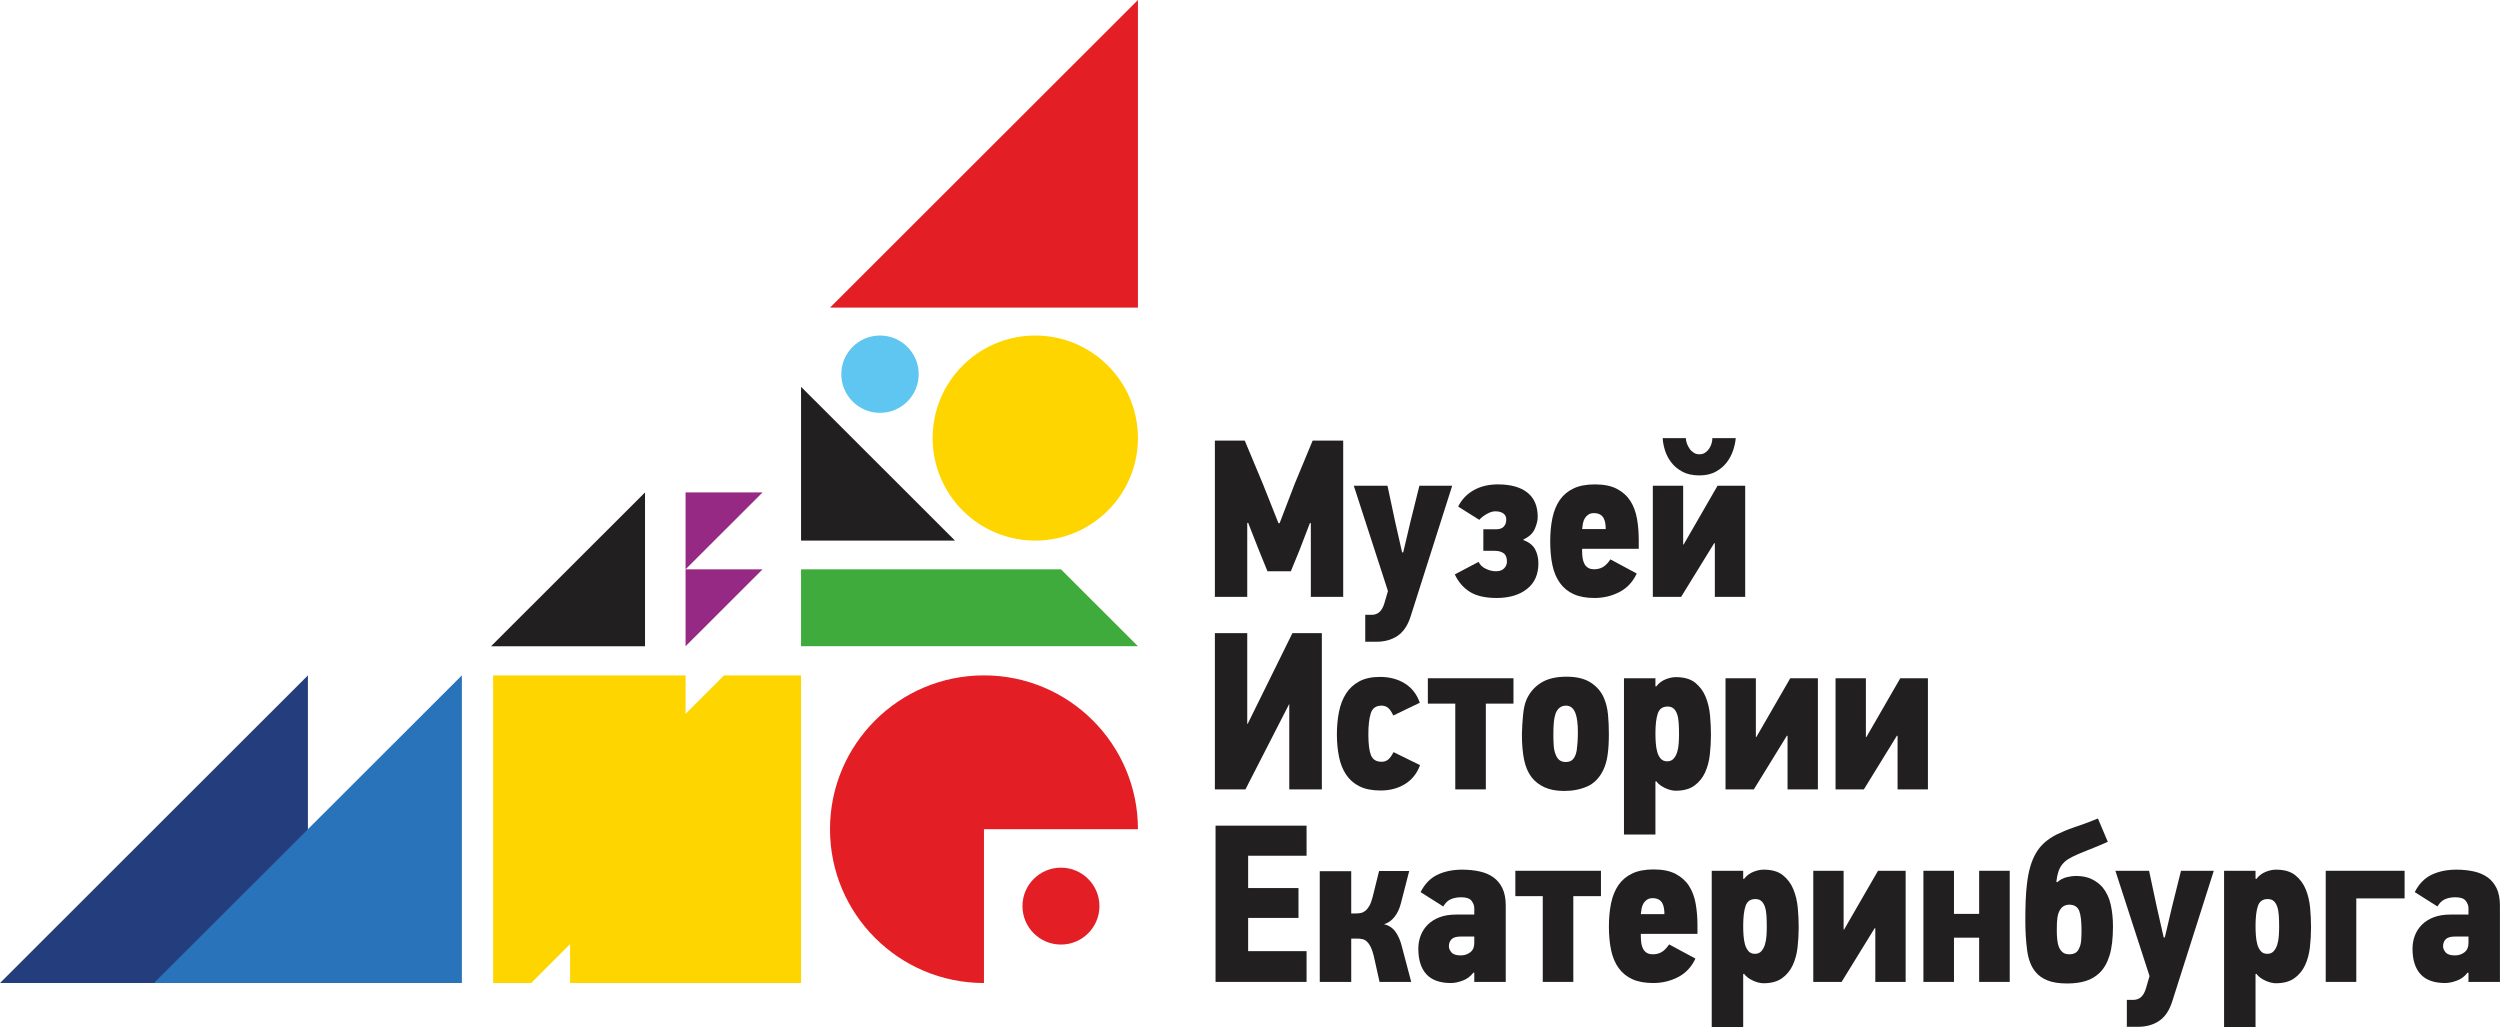 <?xml version="1.0" encoding="UTF-8"?> <!-- Creator: CorelDRAW 2019 (64-Bit) --> <svg xmlns="http://www.w3.org/2000/svg" xmlns:xlink="http://www.w3.org/1999/xlink" xml:space="preserve" width="667px" height="274px" style="shape-rendering:geometricPrecision; text-rendering:geometricPrecision; image-rendering:optimizeQuality; fill-rule:evenodd; clip-rule:evenodd" viewBox="0 0 16277 6693" preserveAspectRatio="none"> <defs> <style type="text/css"> <![CDATA[ .fil0 {fill:#FFD500;fill-rule:nonzero} .fil4 {fill:#E31E24;fill-rule:nonzero} .fil3 {fill:#221F21;fill-rule:nonzero} .fil5 {fill:#962983;fill-rule:nonzero} .fil7 {fill:#5FC6F1;fill-rule:nonzero} .fil6 {fill:#3FAB3C;fill-rule:nonzero} .fil2 {fill:#2873B9;fill-rule:nonzero} .fil1 {fill:#243D7C;fill-rule:nonzero} ]]> </style> </defs> <g id="Слой_x0020_1">  <g id="_2677571119376"> <path class="fil0" d="M6072.19 2854.91c0,-368.99 299.35,-668.24 668.27,-668.24 369.21,0 668.44,299.25 668.44,668.24 0,369.04 -299.23,668.27 -668.44,668.27 -368.92,0 -668.27,-299.23 -668.27,-668.27z"></path> <polygon class="fil1" points="2004.78,4401.59 2004.78,6406.42 -0,6406.42 "></polygon> <polygon class="fil2" points="3007.2,4401.59 3007.2,6406.42 1002.41,6406.42 "></polygon> <polygon class="fil3" points="4199.61,3209.16 4199.61,4211.61 3197.19,4211.61 "></polygon> <polygon class="fil4" points="7408.89,0 7408.89,2004.86 5403.97,2004.86 "></polygon> <polygon class="fil0" points="4463.61,4652.15 4463.61,4401.59 3210.61,4401.59 3210.61,6406.42 3458.26,6406.42 3711.74,6152.87 3711.74,6406.42 5215.46,6406.42 5215.46,4401.59 4714.24,4401.59 "></polygon> <polygon class="fil5" points="4463.61,4211.52 4463.61,3710.34 4964.87,3710.34 "></polygon> <polygon class="fil5" points="4463.61,3710.34 4463.61,3209.16 4964.87,3209.16 "></polygon> <polygon class="fil6" points="6907.6,3710.32 5215.46,3710.32 5215.46,4211.52 7408.89,4211.52 "></polygon> <polygon class="fil3" points="5215.46,2520.81 5215.46,3523.18 6217.83,3523.18 "></polygon> <path class="fil7" d="M5477.61 2438.6c0,-139.14 112.83,-251.93 251.87,-251.93 139.2,0 251.97,112.79 251.97,251.93 0,139.14 -112.76,251.93 -251.97,251.93 -139.04,0 -251.87,-112.79 -251.87,-251.93z"></path> <path class="fil4" d="M6406.36 5403.96l1002.53 0c0,-553.61 -448.84,-1002.42 -1002.53,-1002.42 -553.62,0 -1002.39,448.81 -1002.39,1002.42 0,553.6 448.77,1002.46 1002.39,1002.46l0 -1002.46z"></path> <path class="fil4" d="M6657.03 5905.15c0,-138.27 112.24,-250.47 250.57,-250.47 138.46,0 250.63,112.2 250.63,250.47 0,138.49 -112.17,250.67 -250.63,250.67 -138.33,0 -250.57,-112.18 -250.57,-250.67z"></path> <polygon class="fil3" points="8534.59,3889.84 8534.59,3409.92 8528.76,3408.45 8458.55,3591.34 8404.39,3723.02 8252.24,3723.02 8195.17,3582.57 8126.37,3407 8120.55,3408.45 8120.55,3889.84 7909.83,3889.84 7909.83,2871.49 8104.42,2871.49 8222.93,3155.36 8323.92,3409.92 8331.24,3409.92 8429.27,3153.9 8546.36,2871.49 8745.31,2871.49 8745.31,3889.84 "></polygon> <path class="fil3" d="M9184.38 4017.14c-18.57,58.53 -46.83,100.69 -84.88,126.56 -38.06,25.83 -84.34,38.75 -138.98,38.75l-71.68 0 0 -175.57 42.41 0c39.98,0 67.33,-24.87 81.93,-74.61l23.45 -80.49 -222.4 -686.21 219.48 0 49.73 234.1 45.37 200.46 7.28 0 46.83 -198.99 58.52 -235.57 213.61 0 -270.66 851.56z"></path> <path class="fil3" d="M9752.81 3156.83c82.87,0 146.81,17.76 191.7,53.37 44.85,35.65 67.26,88.53 67.26,158.74 0,22.44 -6.28,48.26 -18.99,77.57 -12.69,29.24 -37.08,52.19 -73.15,68.75l-1.47 4.39c37.08,13.69 62.61,33.94 76.83,60.7 14.11,26.87 21.17,57.33 21.17,91.48 0,72.19 -24.85,127.81 -74.58,166.82 -49.73,39 -115.58,58.5 -197.52,58.5 -73.15,0 -130.97,-13.15 -173.38,-39.47 -42.45,-26.34 -75.36,-64.39 -98.78,-114.13l155.07 -81.94c7.84,18.55 22.9,33.41 45.41,44.61 22.41,11.22 44.85,16.81 67.29,16.81 23.38,0 41.21,-6.32 53.4,-19.01 12.2,-12.69 18.28,-27.29 18.28,-43.88 0,-26.36 -7.32,-44.61 -21.99,-54.88 -14.6,-10.22 -33.62,-15.37 -57.04,-15.37l-74.65 0 0 -140.46 83.49 0c22.35,0 38.93,-5.85 49.67,-17.52 10.77,-11.77 16.13,-27.32 16.13,-46.87 0,-16.55 -6.38,-29.48 -19.06,-38.76 -12.62,-9.24 -30.22,-13.92 -52.66,-13.92 -16.59,0 -35.13,5.85 -55.58,17.6 -20.46,11.67 -36.59,24.39 -48.26,38.01l-137.54 -86.31c22.38,-45.82 56.1,-81.47 100.95,-106.81 44.85,-25.37 97.5,-38.02 158,-38.02z"></path> <path class="fil3" d="M10656.45 3737.7c-25.37,54.6 -62.87,94.84 -112.66,120.67 -49.77,25.88 -103.88,38.77 -162.46,38.77 -53.59,0 -98.7,-8.28 -135.3,-24.87 -36.56,-16.58 -66.35,-40.68 -89.24,-72.44 -22.93,-31.64 -39.29,-70.2 -49.05,-115.56 -9.7,-45.35 -14.6,-97.31 -14.6,-155.85 0,-56.52 4.9,-107.73 14.6,-153.59 9.75,-45.89 25.85,-84.88 48.29,-117.08 22.48,-32.2 52.21,-57.08 89.25,-74.61 37.07,-17.56 83.39,-26.31 139,-26.31 58.54,0 106.33,9.73 143.4,29.24 37.08,19.51 66.09,45.59 87.07,78.25 21.01,32.72 35.36,70.97 43.17,114.86 7.77,43.88 11.71,90.73 11.71,140.47l0 57.09 -368.73 0 0 11.68c0,16.59 0.98,32.17 2.89,46.82 1.95,14.61 5.89,27.58 11.75,38.78 5.85,11.22 13.92,20.01 24.13,26.34 10.25,6.35 23.65,9.52 40.23,9.52 20.49,0 39.03,-4.64 55.62,-13.91 16.55,-9.27 33.17,-26.1 49.76,-50.49l171.18 92.23zm-201.94 -289.73c0,-12.68 -0.94,-25.36 -2.89,-38.05 -1.98,-12.65 -5.6,-23.91 -10.96,-33.66 -5.37,-9.73 -13.2,-17.52 -23.42,-23.37 -10.22,-5.85 -23.71,-8.85 -40.23,-8.85 -13.69,0 -25.4,3.22 -35.09,9.53 -9.79,6.37 -17.6,14.43 -23.45,24.15 -5.85,9.75 -9.98,21.01 -12.46,33.66 -2.41,12.69 -4.13,24.88 -5.11,36.58l153.61 0z"></path> <path class="fil3" d="M10961.69 3548.91l220.87 -383.33 180.02 0 0 724.26 -197.54 0 0 -349.69 -4.4 0 -215.08 349.69 -184.34 0 0 -724.26 197.48 0 0 383.33 3 0zm14.6 -693.51c0,10.73 2.21,22.21 6.6,34.41 4.32,12.2 10.22,23.61 17.56,34.34 7.28,10.74 16.33,19.55 27.06,26.31 10.73,6.87 22.9,10.28 36.59,10.28 14.6,0 27.06,-3.41 37.27,-10.28 10.24,-6.76 19.06,-15.57 26.38,-26.31 7.28,-10.73 12.62,-22.15 16.07,-34.34 3.41,-12.2 5.14,-23.68 5.14,-34.41l152.15 0c-1.98,24.36 -7.58,50.73 -16.82,79 -9.3,28.29 -23.22,54.61 -41.7,79 -18.53,24.39 -42.44,44.62 -71.71,60.68 -29.27,16.13 -64.86,24.2 -106.78,24.2 -43.9,0 -80.75,-8.07 -110.49,-24.2 -29.79,-16.06 -53.92,-36.3 -72.4,-60.68 -18.57,-24.39 -32.23,-50.71 -41.01,-79 -8.79,-28.27 -13.69,-54.64 -14.64,-79l150.72 0z"></path> <polygon class="fil3" points="8394.15,5144.52 8394.15,4590 8392.68,4590 8108.84,5144.52 7909.83,5144.52 7909.83,4126.17 8120.55,4126.17 8120.55,4717.3 8123.48,4717.3 8414.63,4126.17 8606.3,4126.17 8606.3,5144.52 "></polygon> <path class="fil3" d="M8985.1 4411.49c61.48,0 115.1,14.17 160.96,42.4 45.83,28.33 78.51,70.27 98.03,125.87l-172.67 83.37c-10.73,-23.4 -21.92,-39.98 -33.66,-49.74 -11.68,-9.74 -25.86,-14.63 -42.45,-14.63 -37.04,0 -60.72,17.08 -70.93,51.2 -10.24,34.18 -15.32,79.54 -15.32,136.07 0,61.47 5.57,106.6 16.79,135.37 11.22,28.77 34.41,43.16 69.47,43.16 17.6,0 32.2,-5.11 43.98,-15.33 11.67,-10.29 22.86,-26.11 33.6,-47.58l172.67 84.87c-19.52,53.64 -51.91,94.62 -97.28,122.91 -45.41,28.27 -98.78,42.4 -160.22,42.4 -54.61,0 -100.1,-8.99 -136.44,-27.05 -36.32,-18.04 -65.37,-43.39 -87.13,-76.08 -21.85,-32.69 -37.33,-71.47 -46.5,-116.34 -9.21,-44.86 -13.79,-93.64 -13.79,-146.33 0,-52.66 4.58,-101.89 13.79,-147.75 9.17,-45.87 24.65,-85.61 46.5,-119.26 21.77,-33.64 50.58,-59.98 86.39,-79 35.87,-19.03 80.6,-28.52 134.23,-28.52z"></path> <polygon class="fil3" points="9674,4585.61 9674,5144.52 9474.99,5144.52 9474.99,4585.61 9296.49,4585.61 9296.49,4420.26 9853.93,4420.26 9853.93,4585.61 "></polygon> <path class="fil3" d="M10198.51 4410.03c67.29,0 120.69,13.15 160.22,39.49 39.51,26.32 67.51,59.48 84.1,99.51 13.66,31.23 22.45,66.57 26.38,106.08 3.87,39.48 5.83,82.64 5.83,129.47 0,51.7 -2.73,96.62 -8.07,134.64 -5.34,38.01 -14.86,71.19 -28.52,99.48 -25.37,51.74 -60.2,87.31 -104.57,106.81 -44.39,19.5 -94.38,29.24 -150,29.24 -49.76,0 -91.95,-7.77 -126.54,-23.37 -34.67,-15.63 -63.16,-37.54 -85.6,-65.87 -23.42,-31.19 -39.74,-69.72 -49.02,-115.57 -9.27,-45.84 -13.92,-100.98 -13.92,-165.35 0.95,-40.95 3.45,-82.15 7.32,-123.62 3.94,-41.45 11.22,-74.85 21.99,-100.23 20.42,-46.83 51.88,-83.64 94.38,-110.48 42.38,-26.8 97.76,-40.21 166.03,-40.21zm-2.21 188.73c-31.94,0 -54.64,17.08 -68.17,51.2 -5.76,16.59 -9.66,35.87 -11.55,57.81 -1.98,21.98 -2.92,48.54 -2.92,79.72 0,24.39 0.68,47.84 2.15,70.26 1.43,22.45 5.52,41.93 12.33,58.53 11.58,33.15 33.37,49.74 65.17,49.74 6.8,0 13.79,-0.73 21.05,-2.19 7.22,-1.47 14.24,-4.9 21.04,-10.23 6.77,-5.37 12.82,-13.21 18.09,-23.44 5.33,-10.27 9.43,-23.63 12.33,-40.22 1.92,-13.65 3.67,-30.49 5.14,-50.49 1.47,-19.98 2.21,-43.14 2.21,-69.5 0,-50.73 -4.88,-90.2 -14.5,-118.53 -12.62,-35.1 -33.37,-52.66 -62.35,-52.66z"></path> <path class="fil3" d="M10782.61 4474.39c16.52,-21.41 36.79,-37.03 60.76,-46.82 23.84,-9.76 46.54,-14.61 68.01,-14.61 53.63,0 95.55,12.2 125.8,36.56 30.21,24.39 52.88,55.1 68.04,92.16 15.09,37.11 24.63,77.56 28.56,121.46 3.86,43.89 5.85,85.35 5.85,124.35 0,43.92 -2.48,87.57 -7.32,130.95 -4.88,43.42 -15.41,82.49 -31.48,117.11 -16.1,34.62 -39.26,62.89 -69.51,84.83 -30.25,21.95 -70.7,32.9 -121.41,32.9 -9.76,0 -20.49,-1.46 -32.23,-4.37 -11.71,-2.93 -23.35,-7.05 -35.1,-12.43 -11.67,-5.36 -22.67,-11.71 -32.98,-19.02 -10.18,-7.34 -18.73,-15.86 -25.59,-25.63l-5.83 1.46 0 345.35 -204.8 0 0 -1018.39 204.8 0 0 51.2 4.43 2.92zm71.72 487.23c17.5,0 31.38,-5.6 41.69,-16.83 10.22,-11.18 18.02,-25.31 23.35,-42.4 5.4,-17.06 8.85,-36.09 10.28,-57.08 1.43,-20.96 2.19,-41.2 2.19,-60.73 0,-26.34 -0.76,-50.7 -2.19,-73.15 -1.43,-22.44 -4.88,-41.45 -10.28,-57.08 -5.33,-15.61 -12.91,-27.81 -22.66,-36.56 -9.73,-8.78 -22.94,-13.15 -39.49,-13.15 -32.17,0 -53.41,15.1 -63.65,45.31 -10.24,30.27 -15.39,73.66 -15.39,130.22 0,19.53 0.75,40.02 2.21,61.46 1.47,21.46 4.66,41.01 9.53,58.54 4.81,17.55 12.42,32.18 22.67,43.89 10.24,11.69 24.13,17.54 41.73,17.54z"></path> <polygon class="fil3" points="11435.01,4803.62 11655.95,4420.26 11835.9,4420.26 11835.9,5144.52 11638.42,5144.52 11638.42,4794.8 11634.02,4794.8 11418.94,5144.52 11234.54,5144.52 11234.54,4420.26 11432.08,4420.26 11432.08,4803.62 "></polygon> <polygon class="fil3" points="12151.42,4803.62 12372.29,4420.26 12552.32,4420.26 12552.32,5144.52 12354.76,5144.52 12354.76,4794.8 12350.37,4794.8 12135.28,5144.52 11950.94,5144.52 11950.94,4420.26 12148.43,4420.26 12148.43,4803.62 "></polygon> <polygon class="fil3" points="7914.22,6399.21 7914.22,5380.87 8506.77,5380.87 8506.77,5576.93 8126.37,5576.93 8126.37,5787.61 8454.19,5787.61 8454.19,5982.21 8126.37,5982.21 8126.37,6198.77 8506.77,6198.77 8506.77,6399.21 "></polygon> <path class="fil3" d="M8592.71 6399.21l0 -721.35 204.8 0 0 275.1 32.2 0c9.72,0 19.78,-0.98 30.02,-2.92 10.24,-1.97 20,-6.61 29.27,-13.91 9.27,-7.31 18.01,-18.04 26.34,-32.19 8.23,-14.12 15.39,-32.93 21.2,-56.37l42.38 -171.17 196.13 0 -54.13 210.7c-8.81,35.11 -22.7,64.65 -41.73,88.53 -19.02,23.92 -41.69,39.74 -68.04,47.57 32.2,7.79 57.28,24.59 75.36,50.44 18.01,25.86 31.45,56.86 40.23,92.94l61.44 232.62 -206.27 0 -38.12 -171.2c-5.82,-23.42 -12.39,-42.43 -19.67,-57.04 -7.32,-14.63 -15.39,-26.08 -24.14,-34.41 -8.84,-8.28 -18.57,-13.62 -29.3,-16.07 -10.73,-2.44 -22.44,-3.69 -35.13,-3.69l-38.06 0 0 282.4 -204.8 0z"></path> <path class="fil3" d="M9598.74 6399.21l0 -59.05 -5.85 -1.48c-18.54,24.59 -41.99,42.05 -70.25,52.4 -28.27,10.3 -53.6,15.44 -76.11,15.44 -71.19,0 -124.31,-18.99 -159.43,-57.05 -35.13,-38.05 -52.66,-93.63 -52.66,-166.81 0,-30.21 5.08,-58.76 15.35,-85.57 10.25,-26.84 25.6,-50.5 46.06,-70.96 20.52,-20.51 46.12,-36.61 76.82,-48.3 30.74,-11.73 67.07,-17.57 109.03,-17.57l117.05 0 0 -42.44c0,-15.56 -5.85,-31.18 -17.53,-46.82 -11.75,-15.6 -34.19,-23.44 -67.33,-23.44 -25.37,0 -47.78,4.19 -67.36,12.45 -19.48,8.33 -36.07,24.18 -49.73,47.54l-147.76 -93.63c27.33,-53.6 64.14,-91.44 110.46,-113.39 46.31,-21.94 99.75,-32.89 160.21,-32.89 40.98,0 79.04,3.9 114.16,11.69 35.09,7.82 65.12,20.73 89.96,38.78 24.88,18.04 44.39,41.97 58.54,71.72 14.11,29.73 21.23,67.04 21.23,111.89l0 497.49 -204.87 0zm0 -295.58l-89.24 0c-27.33,0 -46.83,5.82 -58.54,17.37 -11.71,11.56 -17.56,26.99 -17.56,46.24 0,13.53 5.6,26.78 16.84,39.8 11.19,13.03 31.46,19.51 60.73,19.51 23.34,0 43.87,-6.74 61.47,-20.2 17.53,-13.51 26.31,-33.29 26.31,-59.34l0 -43.39z"></path> <polygon class="fil3" points="10243.56,5840.27 10243.56,6399.21 10044.61,6399.21 10044.61,5840.27 9866.06,5840.27 9866.06,5674.96 10423.51,5674.96 10423.51,5840.27 "></polygon> <path class="fil3" d="M11038.6 6247.07c-25.36,54.63 -62.87,94.84 -112.66,120.67 -49.76,25.88 -103.88,38.78 -162.46,38.78 -53.6,0 -98.71,-8.26 -135.3,-24.87 -36.59,-16.55 -66.38,-40.69 -89.24,-72.42 -22.93,-31.66 -39.29,-70.22 -49.05,-115.57 -9.69,-45.36 -14.6,-97.32 -14.6,-155.83 0,-56.56 4.91,-107.78 14.6,-153.62 9.75,-45.88 25.86,-84.88 48.3,-117.08 22.48,-32.18 52.2,-57.08 89.24,-74.61 37.08,-17.55 83.39,-26.32 139.01,-26.32 58.54,0 106.36,9.74 143.4,29.24 37.07,19.54 66.08,45.61 87.07,78.26 21.01,32.71 35.35,70.95 43.16,114.87 7.77,43.87 11.75,90.71 11.75,140.49l0 57.05 -368.76 0 0 11.69c0,16.6 0.97,32.2 2.92,46.82 1.92,14.63 5.85,27.58 11.71,38.81 5.85,11.17 13.92,19.97 24.14,26.32 10.24,6.32 23.64,9.5 40.23,9.5 20.49,0 39.03,-4.64 55.61,-13.87 16.56,-9.32 33.17,-26.15 49.77,-50.52l171.17 92.21zm-201.94 -289.73c0,-12.67 -0.94,-25.34 -2.89,-38.05 -1.98,-12.64 -5.59,-23.89 -10.96,-33.64 -5.37,-9.74 -13.2,-17.55 -23.42,-23.4 -10.21,-5.85 -23.7,-8.8 -40.26,-8.8 -13.66,0 -25.37,3.16 -35.06,9.49 -9.79,6.38 -17.59,14.42 -23.45,24.16 -5.85,9.76 -9.98,21 -12.46,33.65 -2.41,12.7 -4.13,24.89 -5.1,36.58l153.61 0z"></path> <path class="fil3" d="M11353.96 5729.1c16.52,-21.47 36.78,-37.06 60.72,-46.85 23.84,-9.74 46.58,-14.6 68.04,-14.6 53.6,0 95.52,12.2 125.84,36.56 30.21,24.39 52.86,55.14 68.01,92.18 15.08,37.09 24.62,77.55 28.55,121.45 3.87,43.9 5.82,85.38 5.82,124.39 0,43.89 -2.47,87.53 -7.28,130.92 -4.9,43.45 -15.38,82.46 -31.48,117.08 -16.1,34.62 -39.22,62.91 -69.53,84.86 -30.21,21.91 -70.7,32.9 -121.38,32.9 -9.79,0 -20.52,-1.46 -32.19,-4.38 -11.71,-2.92 -23.42,-7.05 -35.13,-12.46 -11.71,-5.33 -22.71,-11.68 -32.98,-18.99 -10.19,-7.34 -18.73,-15.81 -25.54,-25.6l-5.85 1.47 0 345.31 -204.87 0 0 -1018.37 204.87 0 0 51.22 4.4 2.92zm71.68 487.18c17.56,0 31.45,-5.55 41.69,-16.79 10.25,-11.22 18.05,-25.35 23.39,-42.44 5.39,-17.02 8.81,-36.08 10.28,-57.04 1.46,-21 2.18,-41.23 2.18,-60.73 0,-26.37 -0.72,-50.7 -2.18,-73.18 -1.47,-22.42 -4.89,-41.45 -10.28,-57.07 -5.34,-15.6 -12.92,-27.8 -22.67,-36.56 -9.73,-8.77 -22.97,-13.15 -39.49,-13.15 -32.19,0 -53.44,15.12 -63.65,45.33 -10.24,30.26 -15.35,73.64 -15.35,130.24 0,19.51 0.68,39.99 2.15,61.43 1.47,21.47 4.66,40.97 9.53,58.52 4.88,17.58 12.42,32.19 22.7,43.91 10.22,11.67 24.14,17.52 41.7,17.52z"></path> <polygon class="fil3" points="12006.36,6058.31 12227.27,5674.96 12407.29,5674.96 12407.29,6399.21 12209.73,6399.21 12209.73,6049.52 12205.34,6049.52 11990.26,6399.21 11805.88,6399.21 11805.88,5674.96 12003.44,5674.96 12003.44,6058.31 "></polygon> <polygon class="fil3" points="12885.81,6399.21 12885.81,6110.96 12721.99,6110.96 12721.99,6399.21 12522.97,6399.21 12522.97,5674.96 12721.99,5674.96 12721.99,5955.88 12885.81,5955.88 12885.81,5674.96 13084.9,5674.96 13084.9,6399.21 "></polygon> <path class="fil3" d="M13512.82 5708.58c41.92,0 77.05,6.86 105.31,20.52 28.29,13.65 52.2,31.7 71.72,54.12 25.34,31.25 42.93,68.76 52.69,112.67 9.75,43.91 14.63,91.2 14.63,141.93 0,77.06 -7.35,139.76 -21.95,188 -14.64,48.31 -36.59,86.57 -65.86,114.88 -25.37,24.39 -55.35,41.96 -89.96,52.66 -34.64,10.73 -74.87,16.07 -120.76,16.07 -51.68,0 -94.09,-6.55 -127.24,-19.76 -33.24,-13.15 -59.52,-31.89 -79.04,-56.28 -28.26,-34.15 -46.35,-80.99 -54.12,-140.48 -7.87,-59.49 -11.74,-124.39 -11.74,-194.6 0,-46.83 0.75,-89.28 2.21,-127.31 1.46,-38.05 4.13,-73.62 8.06,-106.82 4.82,-43.89 12.07,-82.39 21.79,-115.57 9.66,-33.16 21.99,-62.66 36.98,-88.55 14.96,-25.83 33.4,-48.47 55.2,-68.01 21.79,-19.53 47.71,-37.1 77.66,-52.68 20.52,-9.73 39.51,-18.3 57.11,-25.6 17.53,-7.3 36.32,-14.4 56.33,-21.21 19.97,-6.84 42.41,-14.64 67.29,-23.42 24.88,-8.77 54.84,-20.49 89.96,-35.09 10.73,25.34 21.46,50.72 32.19,76.06 10.73,25.38 21.44,50.73 32.2,76.08 -43.94,19.5 -82.19,35.63 -114.87,48.27 -32.69,12.7 -61.22,24.39 -85.6,35.13 -22.41,9.79 -41.44,19.51 -57.05,29.25 -15.61,9.78 -28.82,21.47 -39.51,35.16 -10.74,13.66 -19,29.47 -24.88,47.52 -5.85,18.07 -10.24,39.76 -13.17,65.12l5.85 2.94c18.5,-16.6 39.26,-27.59 62.19,-32.93 22.93,-5.36 41.73,-8.07 56.37,-8.07zm-40.3 187.31c-12.75,0 -24.56,2.9 -35.38,8.77 -10.83,5.86 -20.69,17.08 -29.53,33.69 -4.91,8.77 -8.89,21.91 -11.81,39.49 -3,17.55 -4.45,45.38 -4.45,83.39 0,22.43 1,43.43 2.99,62.93 1.92,19.5 5.85,36.08 11.81,49.74 5.85,13.65 13.99,24.64 24.33,32.93 10.37,8.3 24.39,12.42 42.05,12.42 32.53,0 53.73,-12.63 63.55,-38.05 7.87,-14.6 12.56,-32.4 14.02,-53.4 1.46,-20.98 2.24,-42.18 2.24,-63.63 0,-59.49 -4.98,-101.93 -14.83,-127.34 -10.8,-27.25 -32.45,-40.93 -64.98,-40.93z"></path> <path class="fil3" d="M14142.97 6526.51c-18.58,58.53 -46.83,100.69 -84.89,126.56 -37.98,25.83 -84.33,38.75 -138.97,38.75l-71.65 0 0 -175.57 42.41 0c39.98,0 67.29,-24.86 81.93,-74.6l23.42 -80.46 -222.4 -686.23 219.47 0 49.73 234.08 45.38 200.47 7.35 0 46.77 -198.98 58.54 -235.57 213.61 0 -270.69 851.55z"></path> <path class="fil3" d="M14689.77 5729.1c16.55,-21.47 36.78,-37.06 60.72,-46.85 23.91,-9.74 46.58,-14.6 68.04,-14.6 53.63,0 95.62,12.2 125.84,36.56 30.21,24.39 52.92,55.14 68.04,92.18 15.06,37.09 24.59,77.55 28.52,121.45 3.87,43.9 5.85,85.38 5.85,124.39 0,43.89 -2.47,87.53 -7.32,130.92 -4.88,43.45 -15.35,82.46 -31.45,117.08 -16.13,34.62 -39.26,62.91 -69.54,84.86 -30.24,21.91 -70.7,32.9 -121.41,32.9 -9.79,0 -20.52,-1.46 -32.19,-4.38 -11.68,-2.92 -23.39,-7.05 -35.13,-12.46 -11.68,-5.33 -22.67,-11.68 -32.91,-18.99 -10.22,-7.34 -18.8,-15.81 -25.6,-25.6l-5.85 1.47 0 345.31 -204.84 0 0 -1018.37 204.84 0 0 51.22 4.4 2.92zm71.71 487.18c17.54,0 31.42,-5.55 41.7,-16.79 10.22,-11.22 18.01,-25.35 23.35,-42.44 5.39,-17.02 8.84,-36.08 10.31,-57.04 1.47,-21 2.15,-41.23 2.15,-60.73 0,-26.37 -0.68,-50.7 -2.15,-73.18 -1.47,-22.42 -4.91,-41.45 -10.31,-57.07 -5.34,-15.6 -12.88,-27.8 -22.63,-36.56 -9.76,-8.77 -22.9,-13.15 -39.49,-13.15 -32.2,0 -53.41,15.12 -63.65,45.33 -10.24,30.26 -15.39,73.64 -15.39,130.24 0,19.51 0.72,39.99 2.19,61.43 1.46,21.47 4.62,40.97 9.52,58.52 4.85,17.58 12.46,32.19 22.67,43.91 10.24,11.67 24.14,17.52 41.73,17.52z"></path> <polygon class="fil3" points="15341.32,5854.94 15341.32,6399.21 15142.3,6399.21 15142.3,5674.96 15655.89,5674.96 15655.89,5854.94 "></polygon> <path class="fil3" d="M16071.72 6399.21l0 -59.05 -5.83 -1.48c-18.57,24.59 -41.95,42.05 -70.25,52.4 -28.29,10.3 -53.69,15.44 -76.11,15.44 -71.22,0 -124.33,-18.99 -159.46,-57.05 -35.13,-38.05 -52.66,-93.63 -52.66,-166.81 0,-30.21 5.11,-58.76 15.35,-85.57 10.25,-26.84 25.6,-50.5 46.09,-70.96 20.49,-20.51 46.12,-36.61 76.79,-48.3 30.77,-11.73 67.1,-17.57 109.06,-17.57l117.02 0 0 -42.44c0,-15.56 -5.83,-31.18 -17.6,-46.82 -11.67,-15.6 -34.15,-23.44 -67.26,-23.44 -25.4,0 -47.81,4.19 -67.33,12.45 -19.51,8.33 -36.09,24.18 -49.76,47.54l-147.76 -93.63c27.33,-53.6 64.14,-91.44 110.49,-113.39 46.32,-21.94 99.72,-32.89 160.22,-32.89 40.98,0 79,3.9 114.16,11.69 35.06,7.82 65.08,20.73 89.96,38.78 24.88,18.04 44.36,41.97 58.54,71.72 14.11,29.73 21.18,67.04 21.18,111.89l0 497.49 -204.84 0zm0 -295.58l-89.24 0c-27.33,0 -46.81,5.82 -58.54,17.37 -11.71,11.56 -17.56,26.99 -17.56,46.24 0,13.53 5.59,26.78 16.84,39.8 11.22,13.03 31.48,19.51 60.72,19.51 23.39,0 43.91,-6.74 61.5,-20.2 17.5,-13.51 26.28,-33.29 26.28,-59.34l0 -43.39z"></path> </g> </g> </svg> 